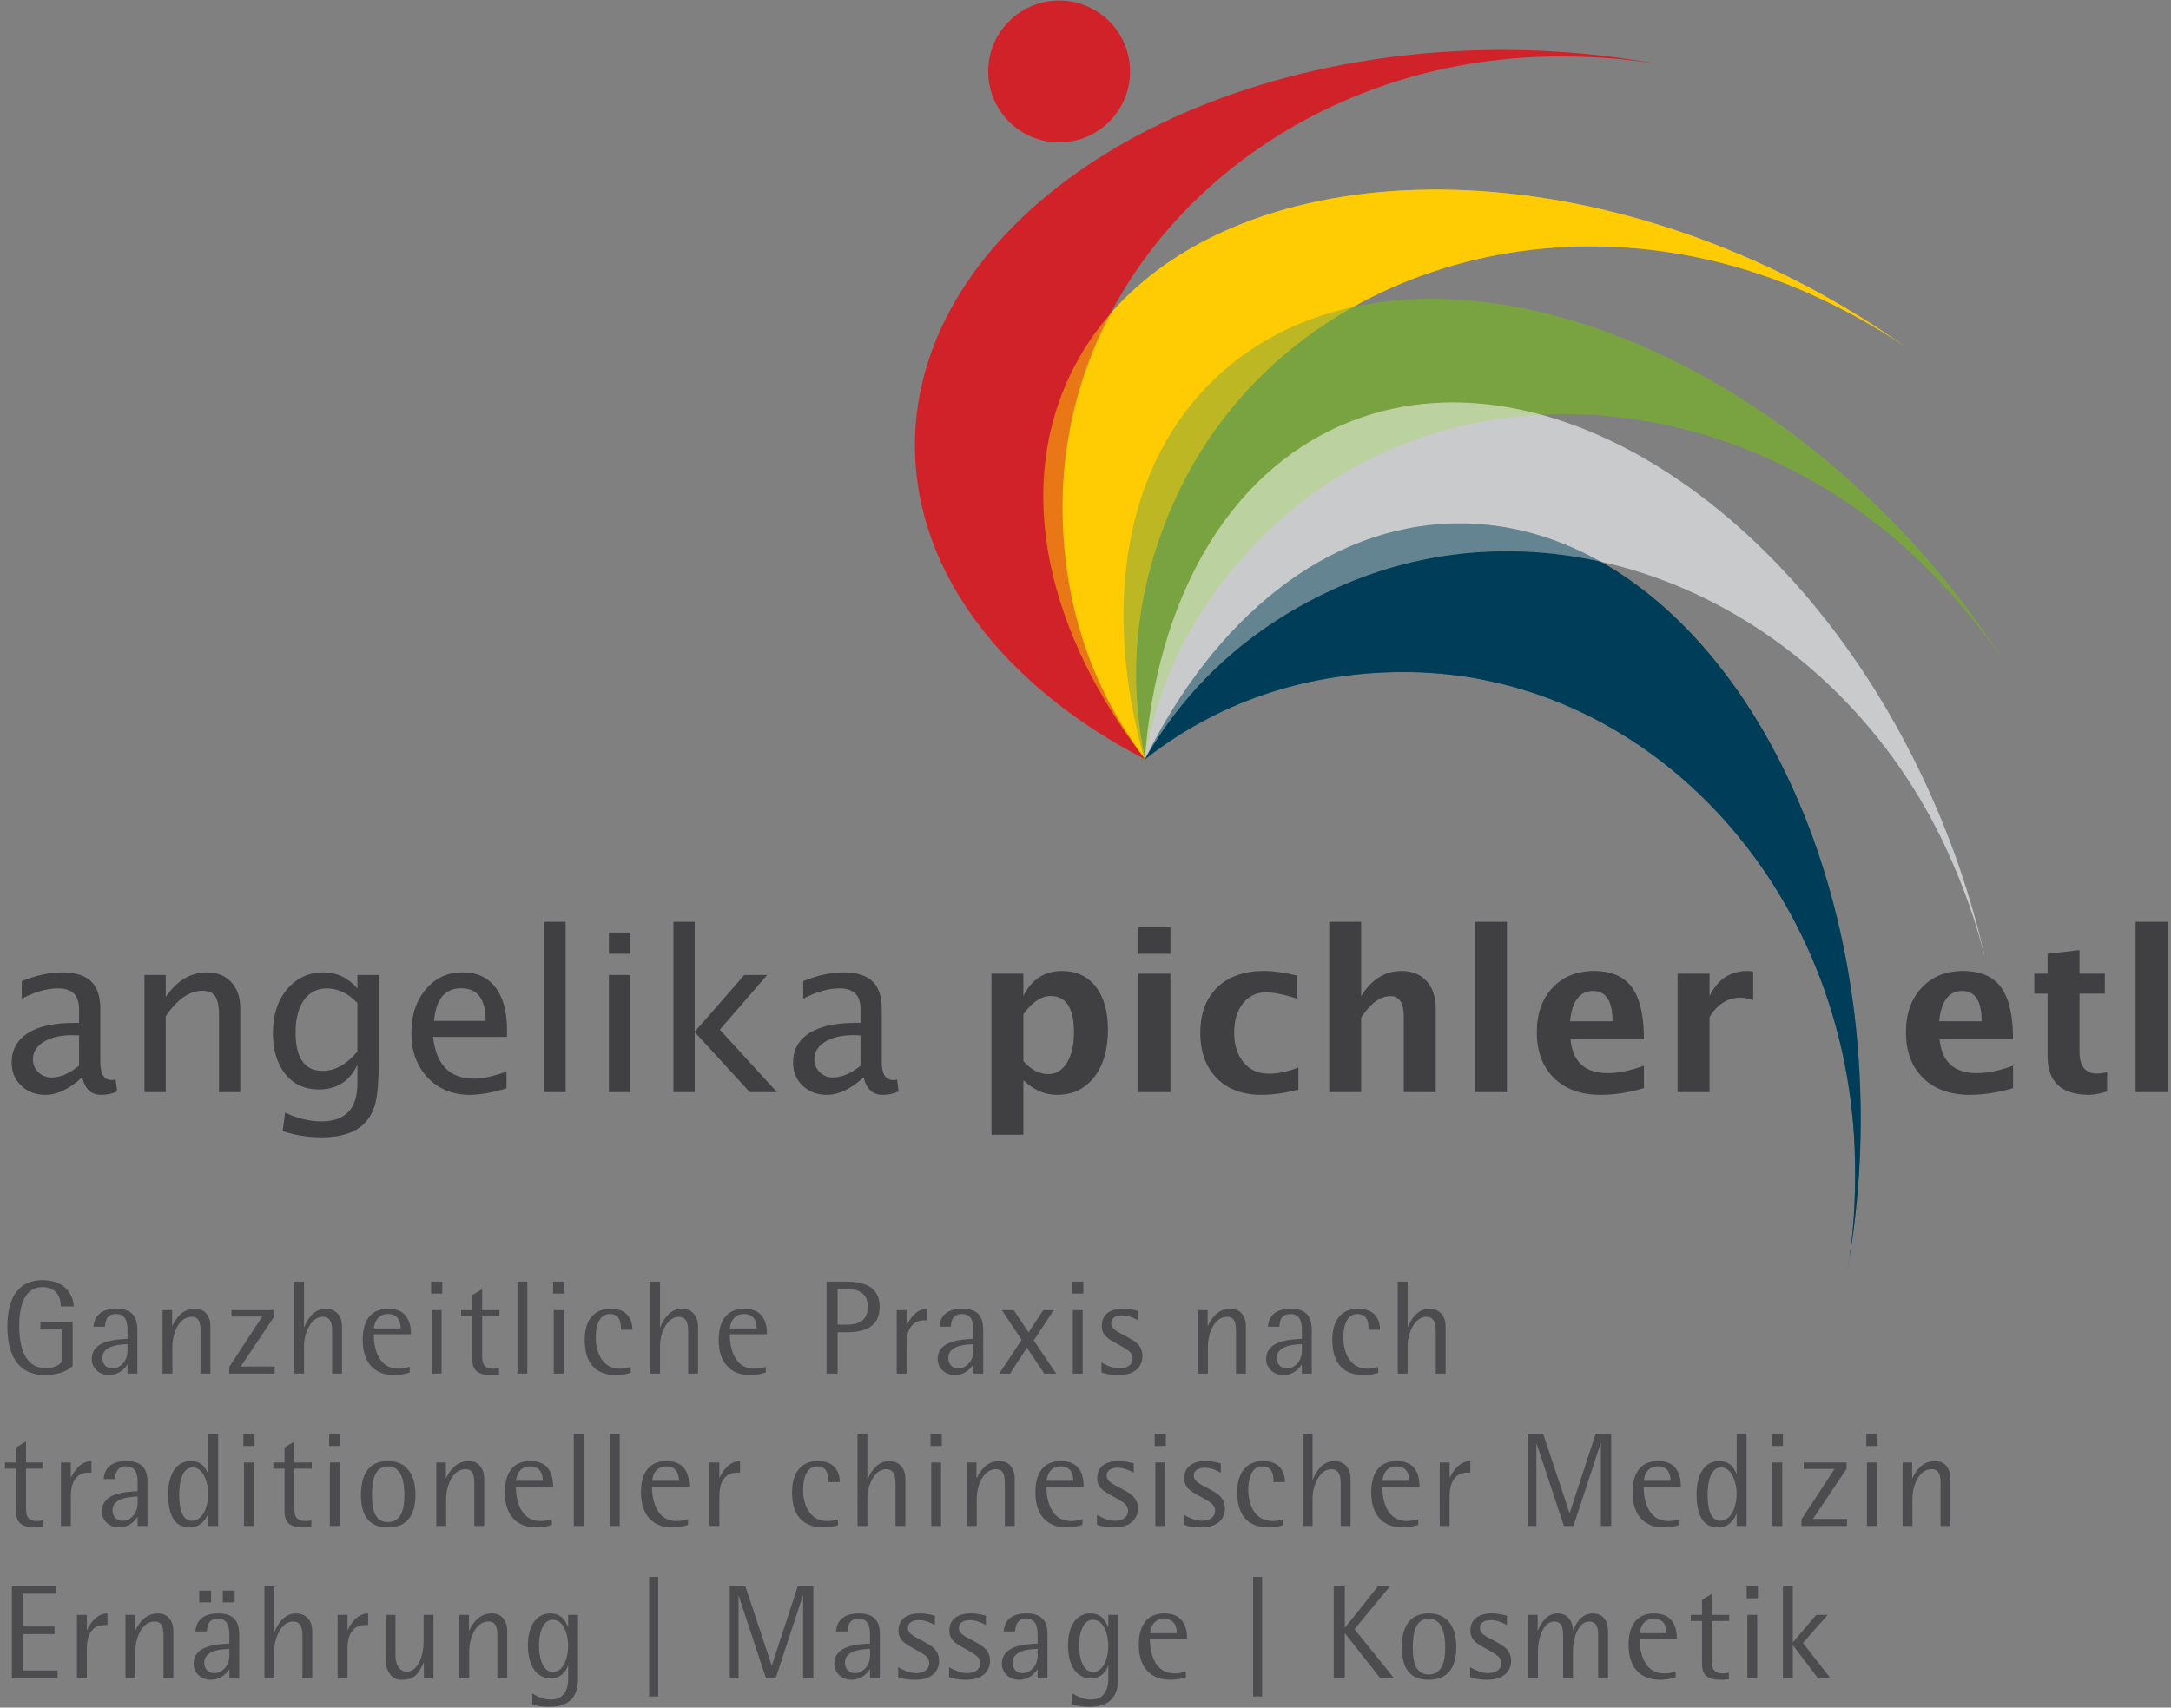 <?xml version="1.0" encoding="UTF-8" standalone="no"?><!DOCTYPE svg PUBLIC "-//W3C//DTD SVG 1.1//EN" "http://www.w3.org/Graphics/SVG/1.1/DTD/svg11.dtd"><svg width="100%" height="100%" viewBox="0 0 403 317" version="1.1" xmlns="http://www.w3.org/2000/svg" xmlns:xlink="http://www.w3.org/1999/xlink" xml:space="preserve" xmlns:serif="http://www.serif.com/" style="fill-rule:evenodd;clip-rule:evenodd;stroke-linejoin:round;stroke-miterlimit:2;"><rect x="0" y="0" width="403" height="317" fill="#808080" stroke="none"/><g><path d="M18.785,203.252c1.083,0 2.07,-0.212 2.962,-0.642l-0.279,-2.183c-0.333,0.054 -0.588,0.083 -0.763,0.083c-1.387,0 -2.079,-1.129 -2.079,-3.387l0,-9.85c0,-2.308 -0.579,-4.013 -1.733,-5.104c-1.154,-1.096 -2.946,-1.646 -5.375,-1.646c-2.325,0 -4.817,0.542 -7.471,1.625l0,3.262c2.417,-1.279 4.667,-1.92 6.75,-1.92c2.588,0 3.883,1.262 3.883,3.783l0,2.625l-0.941,0c-3.725,0 -6.584,0.637 -8.579,1.912c-1.996,1.275 -2.996,3.1 -2.996,5.475c0,1.721 0.596,3.146 1.783,4.275c1.188,1.13 2.683,1.692 4.483,1.692c2.192,0 4.467,-1.087 6.83,-3.262c0.508,2.175 1.683,3.262 3.525,3.262m-9.23,-3.225c-0.962,0 -1.779,-0.325 -2.445,-0.979c-0.667,-0.654 -1,-1.454 -1,-2.404c0,-1.334 0.666,-2.413 2.004,-3.234c1.333,-0.82 3.083,-1.233 5.246,-1.233l1.32,0.042l0,5.625c-1.775,1.458 -3.483,2.183 -5.125,2.183m21.209,2.725l0,-14.079c2.133,-3.163 4.408,-4.746 6.825,-4.746c1.096,0 1.879,0.346 2.354,1.033c0.475,0.688 0.712,1.838 0.712,3.455l0,14.337l3.942,0l0,-15.621c0,-2.012 -0.558,-3.621 -1.679,-4.812c-1.125,-1.196 -2.625,-1.796 -4.508,-1.796c-3.017,0 -5.567,1.525 -7.646,4.567l0,-4.084l-3.946,0l0,21.746l3.946,0Zm28.996,8.388c3.629,0 6.308,-0.913 8.029,-2.742c0.975,-1.042 1.637,-2.379 1.991,-4.013c0.355,-1.637 0.534,-4.158 0.534,-7.562l0,-15.817l-3.967,0l0,2.484c-1.75,-1.975 -3.837,-2.967 -6.267,-2.967c-2.779,0 -5.041,1.042 -6.787,3.125c-1.75,2.083 -2.625,4.779 -2.625,8.092c0,3.216 0.767,5.77 2.304,7.666c1.533,1.896 3.604,2.846 6.208,2.846c3.321,0 5.713,-1.525 7.167,-4.567l0,3.425c0,4.713 -2.221,7.067 -6.667,7.067c-2.216,0 -4.466,-0.542 -6.75,-1.621l-0.458,3.425c2.321,0.775 4.75,1.159 7.288,1.159m0.141,-12.334c-3.354,0 -5.029,-2.383 -5.029,-7.15c0,-2.533 0.517,-4.529 1.542,-5.983c1.029,-1.458 2.45,-2.183 4.266,-2.183c2.042,0 3.93,0.9 5.667,2.704l0,9.029c-2.017,2.387 -4.167,3.583 -6.446,3.583m34.121,0.121c-2.387,0.879 -4.404,1.321 -6.046,1.321c-4.487,0 -7.016,-2.583 -7.587,-7.75l13.712,0l0.021,-1.221c0,-3.442 -0.717,-6.1 -2.15,-7.971c-1.437,-1.866 -3.471,-2.8 -6.1,-2.8c-2.775,0 -5.054,1.054 -6.837,3.163c-1.784,2.108 -2.671,4.812 -2.671,8.108c0,3.392 1.008,6.154 3.033,8.279c2.021,2.134 4.633,3.196 7.838,3.196c1.883,0 4.145,-0.4 6.787,-1.2l0,-3.125Zm-8.387,-15.458c3.016,0 4.525,2.021 4.525,6.066l-9.592,0c0.346,-4.045 2.033,-6.066 5.067,-6.066m19.362,-12.334l-3.946,0l0,31.617l3.946,0l0,-31.617Zm11.979,9.871l-3.946,0l0,21.746l3.946,0l0,-21.746Zm0,-7.891l-3.946,0l0,3.945l3.946,0l0,-3.945Zm11.979,29.637l0,-11.154l10.23,11.154l5.045,0l-10.612,-11.596l8.792,-10.15l-4.246,0l-9.209,10.55l0,-20.421l-3.945,0l0,31.617l3.945,0Zm34.884,0.5c1.079,0 2.066,-0.212 2.962,-0.642l-0.279,-2.183c-0.333,0.054 -0.587,0.083 -0.762,0.083c-1.388,0 -2.084,-1.129 -2.084,-3.387l0,-9.85c0,-2.308 -0.575,-4.013 -1.729,-5.104c-1.154,-1.096 -2.95,-1.646 -5.379,-1.646c-2.321,0 -4.813,0.542 -7.467,1.625l0,3.262c2.417,-1.279 4.667,-1.92 6.746,-1.92c2.592,0 3.888,1.262 3.888,3.783l0,2.625l-0.942,0c-3.725,0 -6.588,0.637 -8.583,1.912c-1.996,1.275 -2.992,3.1 -2.992,5.475c0,1.721 0.596,3.146 1.783,4.275c1.188,1.13 2.684,1.692 4.484,1.692c2.191,0 4.466,-1.087 6.829,-3.262c0.508,2.175 1.683,3.262 3.525,3.262m-9.234,-3.225c-0.958,0 -1.775,-0.325 -2.441,-0.979c-0.667,-0.654 -1,-1.454 -1,-2.404c0,-1.334 0.666,-2.413 2,-3.234c1.337,-0.82 3.083,-1.233 5.246,-1.233l1.325,0.042l0,5.625c-1.78,1.458 -3.488,2.183 -5.13,2.183m35.363,10.633l0,-10.133c1.871,1.817 3.958,2.725 6.271,2.725c2.866,0 5.158,-1.096 6.866,-3.283c1.709,-2.192 2.563,-5.125 2.563,-8.813c0,-3.387 -0.758,-6.054 -2.271,-7.987c-1.517,-1.938 -3.596,-2.904 -6.237,-2.904c-3.271,0 -5.667,1.55 -7.192,4.645l0,-4.145l-5.925,0l0,29.895l5.925,0Zm0,-22.366c1.617,-2.254 3.3,-3.384 5.046,-3.384c2.9,0 4.346,2.25 4.346,6.746c0,2.35 -0.434,4.229 -1.3,5.638c-0.867,1.408 -2.03,2.112 -3.484,2.112c-1.629,0 -3.166,-0.8 -4.608,-2.4l0,-8.712Zm27.296,-7.529l-5.929,0l0,21.987l5.929,0l0,-21.987Zm0,-8.65l-5.929,0l0,4.945l5.929,0l0,-4.945Zm23.754,26.05c-1.883,0.775 -3.713,1.162 -5.488,1.162c-1.95,0 -3.508,-0.692 -4.675,-2.083c-1.17,-1.388 -1.754,-3.238 -1.754,-5.546c0,-2.254 0.542,-4.063 1.621,-5.425c1.083,-1.363 2.513,-2.042 4.288,-2.042c1.454,0 3.395,0.392 5.825,1.179l0,-4.283c-2.334,-0.575 -4.396,-0.862 -6.188,-0.862c-3.696,0 -6.592,1.016 -8.687,3.041c-2.096,2.034 -3.146,4.842 -3.146,8.434c0,3.55 1.016,6.358 3.054,8.42c2.037,2.063 4.808,3.092 8.321,3.092c2.096,0 4.371,-0.329 6.829,-0.979l0,-4.108Zm11.654,4.587l0,-13.837c1.738,-2.655 3.546,-3.984 5.429,-3.984c1.654,0 2.479,1.246 2.479,3.742l0,14.079l5.93,0l0,-15.537c0,-2.15 -0.567,-3.846 -1.705,-5.088c-1.133,-1.242 -2.679,-1.862 -4.641,-1.862c-3.059,0 -5.554,1.55 -7.492,4.645l0,-13.775l-5.925,0l0,31.617l5.925,0Zm27.054,-31.617l-5.925,0l0,31.617l5.925,0l0,-31.617Zm25.434,26.709c-2.496,0.925 -4.738,1.383 -6.725,1.383c-4.209,0 -6.509,-2.096 -6.909,-6.287l13.634,0c0,-4.392 -0.738,-7.6 -2.221,-9.634c-1.484,-2.025 -3.834,-3.041 -7.05,-3.041c-3.188,0 -5.754,1.037 -7.696,3.112c-1.946,2.079 -2.917,4.817 -2.917,8.221c0,3.604 1.063,6.45 3.184,8.529c2.125,2.083 5.02,3.125 8.691,3.125c2.525,0 5.192,-0.412 8.009,-1.242l0,-4.166Zm-9.45,-13.875c2.416,0 3.625,1.875 3.625,5.629l-7.892,0c0.387,-3.754 1.812,-5.629 4.267,-5.629m21.629,18.783l0,-13.958c1.483,-2.388 3.404,-3.584 5.766,-3.584c0.721,0 1.5,0.155 2.342,0.463l0,-5.288c-0.358,-0.079 -0.725,-0.12 -1.1,-0.12c-3.137,0 -5.475,1.55 -7.008,4.645l0,-4.145l-5.929,0l0,21.987l5.929,0Zm56.341,-4.908c-2.495,0.925 -4.737,1.383 -6.729,1.383c-4.204,0 -6.508,-2.096 -6.908,-6.287l13.637,0c0,-4.392 -0.741,-7.6 -2.22,-9.634c-1.484,-2.025 -3.834,-3.041 -7.05,-3.041c-3.192,0 -5.759,1.037 -7.7,3.112c-1.942,2.079 -2.913,4.817 -2.913,8.221c0,3.604 1.063,6.45 3.183,8.529c2.121,2.083 5.021,3.125 8.692,3.125c2.521,0 5.192,-0.412 8.008,-1.242l0,-4.166Zm-9.45,-13.875c2.417,0 3.625,1.875 3.625,5.629l-7.891,0c0.387,-3.754 1.808,-5.629 4.266,-5.629m26.913,15.058c-0.708,0.188 -1.317,0.279 -1.825,0.279c-2.2,0 -3.304,-1.346 -3.304,-4.041l0,-10.796l4.708,0l0,-3.704l-4.708,0l0,-4.384l-5.925,0.679l0,3.705l-2.463,0l0,3.704l2.463,0l0,11.575c0,4.804 2.571,7.208 7.708,7.208c0.813,0 1.929,-0.208 3.346,-0.621l0,-3.604Zm11.212,-27.892l-5.929,0l0,31.617l5.929,0l0,-31.617Z" style="fill:#403f41;fill-rule:nonzero;"/><path d="M212.513,140.982c12.958,-26.242 33.792,-43.4 57.558,-43.813c40.538,-0.708 74.246,47.513 75.3,107.704c0.188,10.83 -0.696,21.309 -2.504,31.221c1.221,-6.566 1.6,-13.541 1.479,-20.525c-0.891,-50.954 -39.008,-91.604 -85.137,-90.8c-17.55,0.309 -33.429,5.767 -46.696,16.213" style="fill:#003d58;fill-rule:nonzero;"/><path d="M212.513,140.934c2.183,-29.188 15.075,-52.896 36.954,-62.184c37.321,-15.841 86.642,16.238 110.163,71.655c4.233,9.97 7.341,20.016 9.375,29.883c-1.33,-6.542 -3.588,-13.154 -6.321,-19.583c-19.909,-46.909 -70.479,-70.321 -112.95,-52.292c-16.159,6.858 -28.838,17.867 -37.221,32.521" style="fill:#939598;fill-rule:nonzero;"/><path d="M212.452,140.997c-7.929,-28.175 -3.925,-54.862 13.458,-71.075c29.65,-27.65 86.967,-14.371 128.025,29.658c7.388,7.921 13.746,16.3 19.034,24.875c-3.488,-5.695 -7.875,-11.133 -12.638,-16.241c-34.754,-37.271 -90.283,-41.975 -124.025,-10.509c-12.837,11.971 -20.987,26.65 -23.854,43.292" style="fill:#79a341;fill-rule:nonzero;"/><path d="M212.587,140.997c-17.908,-23.15 -24.191,-49.4 -14.145,-70.942c17.133,-36.741 75.25,-45.904 129.812,-20.462c9.817,4.579 18.85,9.967 26.963,15.933c-5.367,-3.971 -11.467,-7.371 -17.8,-10.321c-46.184,-21.537 -99.43,-5.1 -118.93,36.717c-7.42,15.908 -9.475,32.571 -5.9,49.075" style="fill:#ffcb03;fill-rule:nonzero;"/><path d="M212.635,140.997c-26.013,-13.417 -42.8,-34.546 -42.8,-58.317c0,-40.541 48.8,-73.404 109,-73.404c10.833,0 21.295,1.063 31.17,3.046c-6.541,-1.333 -13.508,-1.833 -20.495,-1.833c-50.959,0 -92.267,37.4 -92.267,83.537c0,17.554 5.179,33.525 15.392,46.971" style="fill:#d22229;fill-rule:nonzero;"/><path d="M196.604,26.431c7.271,0 13.167,-5.896 13.167,-13.166c0,-7.271 -5.896,-13.167 -13.167,-13.167c-7.271,0 -13.167,5.896 -13.167,13.167c0,7.27 5.896,13.166 13.167,13.166" style="fill:#d22229;fill-rule:nonzero;"/><g opacity="0.5"><path d="M212.587,140.997c-17.908,-23.15 -24.191,-49.4 -14.145,-70.942c17.133,-36.741 75.25,-45.904 129.812,-20.462c9.817,4.579 18.85,9.967 26.963,15.933c-5.367,-3.971 -11.467,-7.371 -17.8,-10.321c-46.184,-21.537 -99.43,-5.1 -118.93,36.717c-7.42,15.908 -9.475,32.571 -5.9,49.075" style="fill:#ffcb03;fill-rule:nonzero;"/></g><g opacity="0.5"><path d="M212.452,140.997c-7.929,-28.175 -3.925,-54.862 13.458,-71.075c29.65,-27.65 86.967,-14.371 128.025,29.658c7.388,7.921 13.746,16.3 19.034,24.875c-3.488,-5.695 -7.875,-11.133 -12.638,-16.241c-34.754,-37.271 -90.283,-41.975 -124.025,-10.509c-12.837,11.971 -20.987,26.65 -23.854,43.292" style="fill:#79a341;fill-rule:nonzero;"/></g><g opacity="0.5"><path d="M212.513,140.934c2.183,-29.188 15.075,-52.896 36.954,-62.184c37.321,-15.841 86.642,16.238 110.163,71.655c4.233,9.97 7.341,20.016 9.375,29.883c-1.33,-6.542 -3.588,-13.154 -6.321,-19.583c-19.909,-46.909 -70.479,-70.321 -112.95,-52.292c-16.159,6.858 -28.838,17.867 -37.221,32.521" style="fill:#fff;fill-rule:nonzero;"/></g><g opacity="0.5"><path d="M212.513,140.982c12.958,-26.242 33.792,-43.4 57.558,-43.813c40.538,-0.708 74.246,47.513 75.3,107.704c0.188,10.83 -0.696,21.309 -2.504,31.221c1.221,-6.566 1.6,-13.541 1.479,-20.525c-0.891,-50.954 -39.008,-91.604 -85.137,-90.8c-17.55,0.309 -33.429,5.767 -46.696,16.213" style="fill:#003d58;fill-rule:nonzero;"/></g><path d="M2.206,311.573l8.487,0l0,-1.458l-6.433,0l0,-6.762l5.867,0l0,-1.409l-5.867,0l0,-6.087l6.188,0l0,-1.363l-8.242,0l0,17.079Zm12.079,0l1.833,0l0,-5.566c0,-2.154 0.742,-4.334 3.317,-4.334l0.517,0l0,-2.154c-1.904,0 -3.217,1.784 -3.784,3.071l-0.05,0l0,-2.8l-1.833,0l0,11.783Zm9.008,0l1.834,0l0,-5.05c0,-2.275 1.112,-5.495 3.587,-5.495c1.634,0 1.634,1.658 1.634,2.92l0,7.625l1.833,0l0,-8.958c0,-1.312 -0.767,-3.096 -2.821,-3.096c-2.329,0 -3.517,1.684 -4.233,3.167l-0.05,0l0,-2.892l-1.784,0l0,11.779Zm19.28,0l1.833,0l0,-8.116c0,-1.684 -0.396,-3.938 -3.863,-3.938c-3.437,0 -4.154,1.909 -4.279,3.342l2.129,0c0.075,-0.892 0.196,-2.35 2.08,-2.35c1.954,0 2.1,1.783 2.1,3.046l0,1.558c-2.2,0.125 -6.634,0.296 -6.634,3.763c0,1.583 1.288,2.966 3.196,2.966c1.954,0 3.042,-1.358 3.392,-1.929l0.046,0l0,1.658Zm0,-4.183c0,1.833 -1.309,3.217 -2.796,3.217c-1.063,0 -1.859,-0.717 -1.859,-1.979c0,-2.525 4.013,-2.475 4.655,-2.525l0,1.287Zm-5.592,-9.925l2.204,0l0,-2.179l-2.204,0l0,2.179Zm4.379,0l2.204,0l0,-2.179l-2.204,0l0,2.179Zm7.725,14.108l1.833,0l0,-5.22c0,-2.155 1.259,-5.325 3.463,-5.325c1.512,0 1.758,1.287 1.758,2.65l0,7.895l1.829,0l0,-8.712c0,-2.375 -1.483,-3.342 -3.016,-3.342c-2.45,0 -3.638,2.5 -3.988,3.442l-0.046,0l0,-8.467l-1.833,0l0,17.079Zm13.588,0l1.833,0l0,-5.566c0,-2.154 0.742,-4.334 3.317,-4.334l0.516,0l0,-2.154c-1.904,0 -3.216,1.784 -3.783,3.071l-0.05,0l0,-2.8l-1.833,0l0,11.783Zm16.012,0l1.783,0l0,-11.779l-1.833,0l0,5.046c0,2.279 -0.962,5.496 -3.117,5.496c-1.583,0 -2.104,-1.658 -2.104,-2.921l0,-7.621l-1.833,0l0,8.413c0,1.537 0.867,3.637 2.825,3.637c2.35,0 3.092,-0.716 4.229,-3.141l0.05,0l0,2.87Zm6.588,0l1.829,0l0,-5.05c0,-2.275 1.112,-5.495 3.587,-5.495c1.638,0 1.638,1.658 1.638,2.92l0,7.625l1.829,0l0,-8.958c0,-1.312 -0.767,-3.096 -2.821,-3.096c-2.329,0 -3.517,1.684 -4.233,3.167l-0.05,0l0,-2.892l-1.779,0l0,11.779Zm22.025,-11.779l-1.834,0l0,2.225l-0.046,0c-0.325,-0.766 -0.991,-2.5 -3.245,-2.5c-2.842,0 -4.18,2.625 -4.18,5.917c0,3.292 1.263,6.137 4.255,6.137c2.079,0 2.995,-1.608 3.17,-2.375l0.046,0l0,2.325c0,0.867 0,3.988 -3.216,3.988c-1.384,0 -2.425,-0.546 -3.438,-1.117l0,2.034c0.767,0.245 1.804,0.445 3.067,0.445c3.587,0 5.421,-1.637 5.421,-5.225l0,-11.854Zm-7.25,5.742c0,-2.054 0.591,-4.829 2.545,-4.829c2.08,0 2.871,2.725 2.871,4.829c0,2.2 -0.841,4.85 -2.846,4.85c-1.954,0 -2.57,-2.821 -2.57,-4.85m20.441,9.404l1.684,0l0,-22.2l-1.684,0l0,22.2Zm14.975,-3.367l1.634,0l0,-15.245l0.05,0l5.045,15.245l1.784,0l5.05,-15.345l0.05,0l0,15.345l1.904,0l0,-17.079l-2.896,0l-4.8,14.654l-0.05,0l-4.875,-14.654l-2.896,0l0,17.079Zm26.038,0l1.829,0l0,-8.116c0,-1.684 -0.396,-3.938 -3.858,-3.938c-3.442,0 -4.159,1.909 -4.284,3.342l2.129,0c0.075,-0.892 0.2,-2.35 2.08,-2.35c1.954,0 2.104,1.783 2.104,3.046l0,1.558c-2.204,0.125 -6.634,0.296 -6.634,3.763c0,1.583 1.284,2.966 3.192,2.966c1.954,0 3.046,-1.358 3.392,-1.929l0.05,0l0,1.658Zm0,-4.183c0,1.833 -1.313,3.217 -2.8,3.217c-1.063,0 -1.855,-0.717 -1.855,-1.979c0,-2.525 4.009,-2.475 4.655,-2.525l0,1.287Zm12.054,-7.45c-0.471,-0.1 -1.513,-0.421 -2.75,-0.421c-2.671,0 -4.033,1.188 -4.033,3.217c0,2.008 1.708,2.625 3.191,3.492c1.388,0.816 2.525,1.287 2.525,2.475c0,1.337 -1.112,1.904 -2.475,1.904c-1.533,0 -3.042,-0.963 -3.287,-1.113l0,1.859c0.566,0.22 1.579,0.491 3.187,0.491c3.096,0 4.408,-1.658 4.408,-3.487c0,-1.659 -0.891,-2.475 -2.029,-3.146c-2.054,-1.238 -3.762,-1.633 -3.762,-3.042c0,-0.966 0.966,-1.412 2.029,-1.412c1.388,0 2.6,0.716 2.996,0.941l0,-1.758Zm9.454,0c-0.471,-0.1 -1.513,-0.421 -2.75,-0.421c-2.671,0 -4.033,1.188 -4.033,3.217c0,2.008 1.708,2.625 3.191,3.492c1.388,0.816 2.525,1.287 2.525,2.475c0,1.337 -1.112,1.904 -2.475,1.904c-1.533,0 -3.041,-0.963 -3.287,-1.113l0,1.859c0.566,0.22 1.579,0.491 3.191,0.491c3.092,0 4.405,-1.658 4.405,-3.487c0,-1.659 -0.892,-2.475 -2.03,-3.146c-2.054,-1.238 -3.762,-1.633 -3.762,-3.042c0,-0.966 0.967,-1.412 2.029,-1.412c1.388,0 2.6,0.716 2.996,0.941l0,-1.758Zm9.6,11.633l1.833,0l0,-8.116c0,-1.684 -0.396,-3.938 -3.862,-3.938c-3.438,0 -4.154,1.909 -4.279,3.342l2.129,0c0.075,-0.892 0.196,-2.35 2.079,-2.35c1.954,0 2.1,1.783 2.1,3.046l0,1.558c-2.2,0.125 -6.633,0.296 -6.633,3.763c0,1.583 1.287,2.966 3.195,2.966c1.955,0 3.042,-1.358 3.392,-1.929l0.046,0l0,1.658Zm0,-4.183c0,1.833 -1.308,3.217 -2.796,3.217c-1.062,0 -1.858,-0.717 -1.858,-1.979c0,-2.525 4.012,-2.475 4.654,-2.525l0,1.287Zm14.95,-7.596l-1.829,0l0,2.225l-0.05,0c-0.321,-0.766 -0.992,-2.5 -3.242,-2.5c-2.846,0 -4.183,2.625 -4.183,5.917c0,3.292 1.262,6.137 4.258,6.137c2.075,0 2.992,-1.608 3.167,-2.375l0.05,0l0,2.325c0,0.867 0,3.988 -3.217,3.988c-1.387,0 -2.425,-0.546 -3.442,-1.117l0,2.034c0.767,0.245 1.809,0.445 3.071,0.445c3.588,0 5.417,-1.637 5.417,-5.225l0,-11.854Zm-7.25,5.742c0,-2.054 0.596,-4.829 2.55,-4.829c2.079,0 2.871,2.725 2.871,4.829c0,2.2 -0.842,4.85 -2.846,4.85c-1.958,0 -2.575,-2.821 -2.575,-4.85m19.825,4.775c-0.696,0.175 -1.092,0.346 -2.154,0.346c-3.638,0 -4.529,-3.788 -4.529,-6.388l6.904,0c0,-0.962 0,-4.75 -4.184,-4.75c-3.437,0 -4.775,2.45 -4.775,5.817c0,4.333 2.305,6.508 5.817,6.508c1.333,0 1.954,-0.196 2.921,-0.466l0,-1.067Zm-6.633,-7.129c0,-0.642 0.445,-2.671 2.55,-2.671c2.1,0 2.4,1.658 2.4,2.671l-4.95,0Zm19.104,11.758l1.683,0l0,-22.2l-1.683,0l0,22.2Zm14.975,-3.367l2.054,0l0,-8.341l0.05,0l6.558,8.341l2.55,0l-7.35,-9.133l6.584,-7.946l-2.23,0l-6.112,7.65l-0.05,0l0,-7.65l-2.054,0l0,17.079Zm17.621,0.271c3.516,0 5.125,-2.225 5.125,-6.037c0,-3.763 -1.609,-6.288 -5.125,-6.288c-3.513,0 -4.996,2.525 -4.996,6.288c0,3.812 1.483,6.037 4.996,6.037m-2.946,-5.962c0,-2.575 0.421,-5.371 2.946,-5.371c2.55,0 3.07,2.796 3.07,5.371c0,2.425 -0.52,4.975 -3.07,4.975c-2.525,0 -2.946,-2.55 -2.946,-4.975m17.475,-5.942c-0.467,-0.1 -1.508,-0.421 -2.746,-0.421c-2.671,0 -4.033,1.188 -4.033,3.217c0,2.008 1.708,2.625 3.191,3.492c1.388,0.816 2.525,1.287 2.525,2.475c0,1.337 -1.112,1.904 -2.475,1.904c-1.533,0 -3.041,-0.963 -3.291,-1.113l0,1.859c0.571,0.22 1.583,0.491 3.191,0.491c3.096,0 4.409,-1.658 4.409,-3.487c0,-1.659 -0.892,-2.475 -2.029,-3.146c-2.055,-1.238 -3.763,-1.633 -3.763,-3.042c0,-0.966 0.962,-1.412 2.029,-1.412c1.384,0 2.596,0.716 2.992,0.941l0,-1.758Zm3.912,11.633l1.834,0l0,-5.05c0,-2.275 0.941,-5.495 3.046,-5.495c1.633,0 1.633,1.658 1.633,2.92l0,7.625l1.829,0l0,-5.295c0,-1.93 0.917,-5.25 3.021,-5.25c1.658,0 1.658,1.708 1.658,2.625l0,7.92l1.834,0l0,-8.737c0,-1.929 -0.942,-3.317 -2.846,-3.317c-2.255,0 -3.321,2.279 -3.617,3.096l-0.05,0c0,-1.312 -0.767,-3.096 -2.821,-3.096c-2.054,0 -3.071,1.684 -3.687,3.167l-0.05,0l0,-2.892l-1.784,0l0,11.779Zm27.396,-1.262c-0.691,0.175 -1.087,0.346 -2.15,0.346c-3.637,0 -4.529,-3.788 -4.529,-6.388l6.904,0c0,-0.962 0,-4.75 -4.183,-4.75c-3.438,0 -4.775,2.45 -4.775,5.817c0,4.333 2.3,6.508 5.817,6.508c1.333,0 1.954,-0.196 2.916,-0.466l0,-1.067Zm-6.629,-7.129c0,-0.642 0.446,-2.671 2.55,-2.671c2.1,0 2.396,1.658 2.396,2.671l-4.946,0Zm16.508,7.329c-0.22,0.075 -0.495,0.146 -1.112,0.146c-2.029,0 -2.054,-1.359 -2.029,-2.746l0,-6.979l3.216,0l0,-1.138l-3.216,0l0,-3.912l-1.834,1.121l0,2.791l-2.079,0l0,1.138l2.079,0l0,7.946c-0.025,2.125 1.088,2.966 3.517,2.966c0.492,0 0.863,0 1.458,-0.096l0,-1.237Zm3.438,1.062l1.829,0l0,-11.783l-1.829,0l0,11.783Zm-0.121,-14.85l2.079,0l0,-2.229l-2.079,0l0,2.229Zm6.733,14.85l1.83,0l0,-6.112l0.05,0l4.629,6.112l2.325,0l-5.121,-6.558l4.579,-5.221l-2.129,0l-4.333,5.121l0,-10.421l-1.83,0l0,17.079Z" style="fill:#4c4c4e;fill-rule:nonzero;"/><path d="M7.974,282.223c-0.221,0.075 -0.496,0.15 -1.113,0.15c-2.029,0 -2.054,-1.363 -2.029,-2.75l0,-6.979l3.217,0l0,-1.138l-3.217,0l0,-3.912l-1.833,1.121l0,2.791l-2.079,0l0,1.138l2.079,0l0,7.946c-0.025,2.129 1.087,2.97 3.516,2.97c0.492,0 0.863,0 1.459,-0.1l0,-1.237Zm3.341,1.062l1.83,0l0,-5.566c0,-2.154 0.745,-4.334 3.316,-4.334l0.521,0l0,-2.15c-1.904,0 -3.217,1.78 -3.787,3.067l-0.05,0l0,-2.796l-1.83,0l0,11.779Zm14.23,0l1.833,0l0,-8.116c0,-1.684 -0.396,-3.938 -3.863,-3.938c-3.437,0 -4.154,1.909 -4.279,3.342l2.129,0c0.071,-0.888 0.196,-2.35 2.075,-2.35c1.959,0 2.105,1.783 2.105,3.046l0,1.558c-2.205,0.125 -6.634,0.296 -6.634,3.763c0,1.583 1.288,2.97 3.192,2.97c1.958,0 3.046,-1.362 3.392,-1.933l0.05,0l0,1.658Zm0,-4.179c0,1.829 -1.313,3.217 -2.796,3.217c-1.067,0 -1.859,-0.721 -1.859,-1.979c0,-2.525 4.013,-2.475 4.655,-2.525l0,1.287Zm13.116,4.179l1.834,0l0,-17.079l-1.834,0l0,7.404l-0.046,0c-0.275,-0.72 -0.966,-2.375 -3.17,-2.375c-2.971,0 -4.234,2.821 -4.234,6.188c0,3.142 0.817,6.137 3.988,6.137c2.175,0 3.166,-1.758 3.416,-2.55l0.046,0l0,2.275Zm-5.396,-5.741c0,-2.475 0.571,-5.125 2.5,-5.125c2.205,0 2.896,3.366 2.896,4.754c0,2.946 -1.212,5.15 -3.041,5.15c-1.884,0 -2.355,-2.475 -2.355,-4.779m12.03,5.741l1.829,0l0,-11.783l-1.829,0l0,11.783Zm-0.121,-14.85l2.079,0l0,-2.229l-2.079,0l0,2.229Zm12.621,13.788c-0.221,0.075 -0.492,0.15 -1.113,0.15c-2.029,0 -2.054,-1.363 -2.029,-2.75l0,-6.979l3.217,0l0,-1.138l-3.217,0l0,-3.912l-1.829,1.121l0,2.791l-2.079,0l0,1.138l2.079,0l0,7.946c-0.025,2.129 1.087,2.97 3.512,2.97c0.496,0 0.867,0 1.459,-0.1l0,-1.237Zm3.441,1.062l1.829,0l0,-11.783l-1.829,0l0,11.783Zm-0.125,-14.85l2.079,0l0,-2.229l-2.079,0l0,2.229Zm10.888,15.125c3.516,0 5.125,-2.229 5.125,-6.041c0,-3.763 -1.609,-6.288 -5.125,-6.288c-3.513,0 -4.996,2.525 -4.996,6.288c0,3.812 1.483,6.041 4.996,6.041m-2.946,-5.966c0,-2.575 0.421,-5.371 2.946,-5.371c2.554,0 3.071,2.796 3.071,5.371c0,2.425 -0.517,4.975 -3.071,4.975c-2.525,0 -2.946,-2.55 -2.946,-4.975m11.933,5.691l1.834,0l0,-5.045c0,-2.28 1.112,-5.496 3.587,-5.496c1.633,0 1.633,1.658 1.633,2.921l0,7.62l1.834,0l0,-8.958c0,-1.312 -0.767,-3.092 -2.821,-3.092c-2.329,0 -3.517,1.68 -4.233,3.167l-0.05,0l0,-2.896l-1.784,0l0,11.779Zm21.459,-1.262c-0.692,0.175 -1.092,0.35 -2.155,0.35c-3.637,0 -4.529,-3.792 -4.529,-6.388l6.904,0c0,-0.966 0,-4.754 -4.179,-4.754c-3.441,0 -4.775,2.454 -4.775,5.817c0,4.333 2.3,6.512 5.813,6.512c1.337,0 1.954,-0.2 2.921,-0.47l0,-1.067Zm-6.634,-7.125c0,-0.646 0.446,-2.675 2.55,-2.675c2.104,0 2.4,1.658 2.4,2.675l-4.95,0Zm10.692,8.387l1.829,0l0,-17.079l-1.829,0l0,17.079Zm6.708,0l1.829,0l0,-17.079l-1.829,0l0,17.079Zm14.504,-1.262c-0.695,0.175 -1.091,0.35 -2.154,0.35c-3.637,0 -4.529,-3.792 -4.529,-6.388l6.904,0c0,-0.966 0,-4.754 -4.183,-4.754c-3.438,0 -4.771,2.454 -4.771,5.817c0,4.333 2.3,6.512 5.813,6.512c1.333,0 1.954,-0.2 2.92,-0.47l0,-1.067Zm-6.633,-7.125c0,-0.646 0.446,-2.675 2.55,-2.675c2.1,0 2.4,1.658 2.4,2.675l-4.95,0Zm10.621,8.387l1.829,0l0,-5.566c0,-2.154 0.742,-4.334 3.317,-4.334l0.521,0l0,-2.15c-1.909,0 -3.217,1.78 -3.788,3.067l-0.05,0l0,-2.796l-1.829,0l0,11.779Zm23.858,-1.237c-0.671,0.175 -1.041,0.325 -2.004,0.325c-3.417,0 -4.483,-3.271 -4.483,-5.792c0,-1.958 0.546,-4.358 2.625,-4.358c2.054,0 2.054,1.979 2.054,2.921l2.129,0c0,-2.129 -1.137,-3.913 -4.058,-3.913c-2.896,0 -4.8,1.934 -4.8,5.796c0,3.688 1.483,6.533 5.887,6.533c1.042,0 1.784,-0.15 2.65,-0.42l0,-1.092Zm3.613,1.237l1.833,0l0,-5.22c0,-2.155 1.263,-5.321 3.463,-5.321c1.512,0 1.758,1.287 1.758,2.646l0,7.895l1.829,0l0,-8.712c0,-2.375 -1.483,-3.338 -3.017,-3.338c-2.45,0 -3.637,2.496 -3.983,3.438l-0.05,0l0,-8.467l-1.833,0l0,17.079Zm13.687,0l1.829,0l0,-11.783l-1.829,0l0,11.783Zm-0.125,-14.85l2.079,0l0,-2.229l-2.079,0l0,2.229Zm6.734,14.85l1.833,0l0,-5.045c0,-2.28 1.112,-5.496 3.587,-5.496c1.634,0 1.634,1.658 1.634,2.921l0,7.62l1.829,0l0,-8.958c0,-1.312 -0.767,-3.092 -2.821,-3.092c-2.325,0 -3.512,1.68 -4.229,3.167l-0.05,0l0,-2.896l-1.783,0l0,11.779Zm21.458,-1.262c-0.696,0.175 -1.092,0.35 -2.154,0.35c-3.638,0 -4.529,-3.792 -4.529,-6.388l6.904,0c0,-0.966 0,-4.754 -4.184,-4.754c-3.437,0 -4.77,2.454 -4.77,5.817c0,4.333 2.3,6.512 5.812,6.512c1.333,0 1.954,-0.2 2.921,-0.47l0,-1.067Zm-6.633,-7.125c0,-0.646 0.445,-2.675 2.55,-2.675c2.1,0 2.4,1.658 2.4,2.675l-4.95,0Zm16.162,-3.246c-0.471,-0.096 -1.512,-0.417 -2.75,-0.417c-2.671,0 -4.029,1.188 -4.029,3.217c0,2.004 1.704,2.621 3.187,3.488c1.388,0.816 2.525,1.287 2.525,2.475c0,1.337 -1.112,1.908 -2.475,1.908c-1.533,0 -3.041,-0.967 -3.287,-1.117l0,1.859c0.567,0.22 1.583,0.495 3.192,0.495c3.091,0 4.404,-1.658 4.404,-3.491c0,-1.659 -0.892,-2.475 -2.029,-3.142c-2.055,-1.237 -3.763,-1.633 -3.763,-3.046c0,-0.966 0.967,-1.412 2.029,-1.412c1.388,0 2.6,0.721 2.996,0.941l0,-1.758Zm4.008,11.633l1.83,0l0,-11.783l-1.83,0l0,11.783Zm-0.12,-14.85l2.079,0l0,-2.229l-2.079,0l0,2.229Zm12.275,3.217c-0.471,-0.096 -1.513,-0.417 -2.75,-0.417c-2.671,0 -4.034,1.188 -4.034,3.217c0,2.004 1.709,2.621 3.192,3.488c1.387,0.816 2.525,1.287 2.525,2.475c0,1.337 -1.113,1.908 -2.475,1.908c-1.533,0 -3.042,-0.967 -3.288,-1.117l0,1.859c0.567,0.22 1.58,0.495 3.188,0.495c3.096,0 4.408,-1.658 4.408,-3.491c0,-1.659 -0.891,-2.475 -2.029,-3.142c-2.054,-1.237 -3.762,-1.633 -3.762,-3.046c0,-0.966 0.966,-1.412 2.029,-1.412c1.387,0 2.6,0.721 2.996,0.941l0,-1.758Zm11.583,10.396c-0.671,0.175 -1.042,0.325 -2.004,0.325c-3.417,0 -4.484,-3.271 -4.484,-5.792c0,-1.958 0.546,-4.358 2.625,-4.358c2.055,0 2.055,1.979 2.055,2.921l2.129,0c0,-2.129 -1.138,-3.913 -4.059,-3.913c-2.895,0 -4.8,1.934 -4.8,5.796c0,3.688 1.484,6.533 5.888,6.533c1.042,0 1.783,-0.15 2.65,-0.42l0,-1.092Zm3.612,1.237l1.834,0l0,-5.22c0,-2.155 1.262,-5.321 3.462,-5.321c1.513,0 1.759,1.287 1.759,2.646l0,7.895l1.833,0l0,-8.712c0,-2.375 -1.488,-3.338 -3.021,-3.338c-2.45,0 -3.637,2.496 -3.983,3.438l-0.05,0l0,-8.467l-1.834,0l0,17.079Zm21.459,-1.262c-0.696,0.175 -1.092,0.35 -2.154,0.35c-3.638,0 -4.53,-3.792 -4.53,-6.388l6.905,0c0,-0.966 0,-4.754 -4.184,-4.754c-3.437,0 -4.771,2.454 -4.771,5.817c0,4.333 2.3,6.512 5.813,6.512c1.333,0 1.954,-0.2 2.921,-0.47l0,-1.067Zm-6.634,-7.125c0,-0.646 0.446,-2.675 2.55,-2.675c2.1,0 2.4,1.658 2.4,2.675l-4.95,0Zm10.621,8.387l1.829,0l0,-5.566c0,-2.154 0.742,-4.334 3.317,-4.334l0.521,0l0,-2.15c-1.908,0 -3.217,1.78 -3.788,3.067l-0.05,0l0,-2.796l-1.829,0l0,11.779Zm16.309,0l1.633,0l0,-15.245l0.05,0l5.05,15.245l1.779,0l5.05,-15.345l0.05,0l0,15.345l1.904,0l0,-17.075l-2.896,0l-4.8,14.65l-0.05,0l-4.875,-14.65l-2.895,0l0,17.075Zm28.212,-1.262c-0.692,0.175 -1.087,0.35 -2.15,0.35c-3.637,0 -4.529,-3.792 -4.529,-6.388l6.904,0c0,-0.966 0,-4.754 -4.183,-4.754c-3.438,0 -4.775,2.454 -4.775,5.817c0,4.333 2.3,6.512 5.812,6.512c1.338,0 1.959,-0.2 2.921,-0.47l0,-1.067Zm-6.629,-7.125c0,-0.646 0.446,-2.675 2.546,-2.675c2.104,0 2.4,1.658 2.4,2.675l-4.946,0Zm17.225,8.387l1.829,0l0,-17.079l-1.829,0l0,7.404l-0.05,0c-0.271,-0.72 -0.967,-2.375 -3.171,-2.375c-2.971,0 -4.229,2.821 -4.229,6.188c0,3.142 0.817,6.137 3.983,6.137c2.179,0 3.171,-1.758 3.417,-2.55l0.05,0l0,2.275Zm-5.4,-5.741c0,-2.475 0.571,-5.125 2.504,-5.125c2.2,0 2.896,3.366 2.896,4.754c0,2.946 -1.213,5.15 -3.046,5.15c-1.883,0 -2.354,-2.475 -2.354,-4.779m12.033,5.741l1.829,0l0,-11.783l-1.829,0l0,11.783Zm-0.125,-14.85l2.079,0l0,-2.229l-2.079,0l0,2.229Zm5.521,14.85l8.438,0l0,-1.308l-6.313,0l6.238,-9.283l0,-1.188l-7.942,0l0,1.188l5.717,0l-6.138,9.354l0,1.237Zm12.15,0l1.829,0l0,-11.783l-1.829,0l0,11.783Zm-0.121,-14.85l2.079,0l0,-2.229l-2.079,0l0,2.229Zm6.734,14.85l1.829,0l0,-5.045c0,-2.28 1.112,-5.496 3.591,-5.496c1.634,0 1.634,1.658 1.634,2.921l0,7.62l1.829,0l0,-8.958c0,-1.312 -0.767,-3.092 -2.821,-3.092c-2.325,0 -3.517,1.68 -4.233,3.167l-0.05,0l0,-2.896l-1.779,0l0,11.779Z" style="fill:#4c4c4e;fill-rule:nonzero;"/><path d="M13.49,245.397l-5.987,0l0,1.408l3.933,0l0,6.092c-0.471,0.446 -1.262,1.088 -2.921,1.088c-4.058,0 -4.945,-4.159 -4.945,-7.871c0,-3.117 0.716,-7.179 4.329,-7.179c2.525,0 3.391,1.783 3.391,3.591l2.375,0c0,-1.683 -1.162,-4.875 -5.816,-4.875c-5.025,0 -6.484,4.204 -6.484,8.588c0,5.196 1.905,9.033 6.955,9.033c2.154,0 4.083,-0.642 5.17,-1.658l0,-8.217Zm10.175,9.604l1.83,0l0,-8.116c0,-1.684 -0.396,-3.938 -3.859,-3.938c-3.441,0 -4.158,1.904 -4.279,3.342l2.125,0c0.075,-0.892 0.2,-2.35 2.079,-2.35c1.954,0 2.104,1.779 2.104,3.041l0,1.563c-2.204,0.121 -6.633,0.296 -6.633,3.758c0,1.584 1.288,2.971 3.192,2.971c1.954,0 3.046,-1.362 3.391,-1.929l0.05,0l0,1.658Zm0,-4.183c0,1.833 -1.312,3.217 -2.8,3.217c-1.062,0 -1.854,-0.717 -1.854,-1.98c0,-2.525 4.009,-2.475 4.654,-2.525l0,1.288Zm6.513,4.183l1.829,0l0,-5.05c0,-2.279 1.113,-5.496 3.588,-5.496c1.633,0 1.633,1.659 1.633,2.921l0,7.625l1.833,0l0,-8.962c0,-1.309 -0.766,-3.092 -2.821,-3.092c-2.329,0 -3.516,1.683 -4.233,3.167l-0.05,0l0,-2.896l-1.779,0l0,11.783Zm12.371,0l8.441,0l0,-1.312l-6.312,0l6.237,-9.284l0,-1.187l-7.945,0l0,1.187l5.716,0l-6.137,9.359l0,1.237Zm12.054,0l1.833,0l0,-5.225c0,-2.15 1.263,-5.321 3.463,-5.321c1.512,0 1.758,1.288 1.758,2.65l0,7.896l1.833,0l0,-8.712c0,-2.375 -1.487,-3.342 -3.02,-3.342c-2.45,0 -3.638,2.5 -3.984,3.442l-0.05,0l0,-8.467l-1.833,0l0,17.079Zm21.458,-1.262c-0.691,0.171 -1.091,0.346 -2.154,0.346c-3.637,0 -4.529,-3.788 -4.529,-6.388l6.904,0c0,-0.962 0,-4.75 -4.179,-4.75c-3.442,0 -4.775,2.45 -4.775,5.813c0,4.333 2.3,6.512 5.812,6.512c1.338,0 1.955,-0.196 2.921,-0.471l0,-1.062Zm-6.633,-7.129c0,-0.642 0.446,-2.671 2.55,-2.671c2.104,0 2.4,1.654 2.4,2.671l-4.95,0Zm10.717,8.391l1.829,0l0,-11.783l-1.829,0l0,11.783Zm-0.121,-14.854l2.079,0l0,-2.229l-2.079,0l0,2.229Zm12.621,13.788c-0.221,0.075 -0.496,0.15 -1.113,0.15c-2.029,0 -2.054,-1.363 -2.029,-2.746l0,-6.984l3.217,0l0,-1.137l-3.217,0l0,-3.908l-1.833,1.12l0,2.788l-2.08,0l0,1.137l2.08,0l0,7.946c-0.025,2.129 1.091,2.971 3.516,2.971c0.496,0 0.867,0 1.459,-0.1l0,-1.237Zm3.412,1.066l1.829,0l0,-17.079l-1.829,0l0,17.079Zm6.733,0l1.83,0l0,-11.783l-1.83,0l0,11.783Zm-0.12,-14.854l2.079,0l0,-2.229l-2.079,0l0,2.229Zm14.404,13.617c-0.667,0.171 -1.038,0.321 -2.004,0.321c-3.417,0 -4.48,-3.267 -4.48,-5.792c0,-1.954 0.542,-4.354 2.621,-4.354c2.059,0 2.059,1.979 2.059,2.916l2.125,0c0,-2.125 -1.138,-3.908 -4.059,-3.908c-2.896,0 -4.8,1.929 -4.8,5.792c0,3.687 1.484,6.533 5.892,6.533c1.037,0 1.779,-0.15 2.646,-0.421l0,-1.087Zm3.612,1.237l1.834,0l0,-5.225c0,-2.15 1.262,-5.321 3.466,-5.321c1.509,0 1.754,1.288 1.754,2.65l0,7.896l1.834,0l0,-8.712c0,-2.375 -1.488,-3.342 -3.021,-3.342c-2.45,0 -3.638,2.5 -3.983,3.442l-0.05,0l0,-8.467l-1.834,0l0,17.079Zm21.459,-1.262c-0.692,0.171 -1.088,0.346 -2.155,0.346c-3.637,0 -4.525,-3.788 -4.525,-6.388l6.9,0c0,-0.962 0,-4.75 -4.179,-4.75c-3.441,0 -4.775,2.45 -4.775,5.813c0,4.333 2.3,6.512 5.813,6.512c1.337,0 1.954,-0.196 2.921,-0.471l0,-1.062Zm-6.634,-7.129c0,-0.642 0.446,-2.671 2.55,-2.671c2.104,0 2.4,1.654 2.4,2.671l-4.95,0Zm17.921,8.391l2.05,0l0,-7.675l1.588,0c2.82,0 6.212,-0.566 6.212,-4.725c0,-4.037 -3.392,-4.679 -6.212,-4.679l-3.638,0l0,17.079Zm2.05,-15.716l1.563,0c1.879,0 4.033,0.466 4.033,3.241c0,3.021 -2.154,3.392 -4.033,3.392l-1.563,0l0,-6.633Zm10.971,15.716l1.829,0l0,-5.571c0,-2.154 0.742,-4.329 3.317,-4.329l0.521,0l0,-2.154c-1.909,0 -3.217,1.783 -3.788,3.067l-0.05,0l0,-2.796l-1.829,0l0,11.783Zm14.229,0l1.829,0l0,-8.116c0,-1.684 -0.396,-3.938 -3.858,-3.938c-3.442,0 -4.158,1.904 -4.279,3.342l2.125,0c0.075,-0.892 0.2,-2.35 2.079,-2.35c1.954,0 2.104,1.779 2.104,3.041l0,1.563c-2.204,0.121 -6.633,0.296 -6.633,3.758c0,1.584 1.287,2.971 3.191,2.971c1.955,0 3.046,-1.362 3.392,-1.929l0.05,0l0,1.658Zm0,-4.183c0,1.833 -1.312,3.217 -2.796,3.217c-1.066,0 -1.858,-0.717 -1.858,-1.98c0,-2.525 4.008,-2.475 4.654,-2.525l0,1.288Zm4.8,4.183l2.008,0l3.142,-4.804l3.217,4.804l2.204,0l-4.158,-6.162l3.712,-5.621l-1.954,0l-2.725,4.133l-2.746,-4.133l-2.204,0l3.662,5.521l-4.158,6.262Zm13.663,0l1.829,0l0,-11.783l-1.829,0l0,11.783Zm-0.121,-14.854l2.079,0l0,-2.229l-2.079,0l0,2.229Zm12.275,3.221c-0.471,-0.1 -1.509,-0.421 -2.746,-0.421c-2.675,0 -4.033,1.188 -4.033,3.217c0,2.004 1.704,2.625 3.191,3.491c1.384,0.817 2.521,1.288 2.521,2.475c0,1.334 -1.112,1.905 -2.475,1.905c-1.533,0 -3.042,-0.967 -3.287,-1.113l0,1.854c0.566,0.225 1.583,0.496 3.191,0.496c3.092,0 4.404,-1.658 4.404,-3.487c0,-1.659 -0.891,-2.475 -2.029,-3.146c-2.054,-1.238 -3.762,-1.634 -3.762,-3.046c0,-0.963 0.966,-1.408 2.029,-1.408c1.387,0 2.6,0.716 2.996,0.941l0,-1.758Zm11.087,11.633l1.834,0l0,-5.05c0,-2.279 1.112,-5.496 3.587,-5.496c1.633,0 1.633,1.659 1.633,2.921l0,7.625l1.834,0l0,-8.962c0,-1.309 -0.767,-3.092 -2.821,-3.092c-2.329,0 -3.517,1.683 -4.233,3.167l-0.05,0l0,-2.896l-1.784,0l0,11.783Zm19.279,0l1.834,0l0,-8.116c0,-1.684 -0.396,-3.938 -3.863,-3.938c-3.437,0 -4.154,1.904 -4.279,3.342l2.129,0c0.071,-0.892 0.196,-2.35 2.079,-2.35c1.955,0 2.1,1.779 2.1,3.041l0,1.563c-2.2,0.121 -6.633,0.296 -6.633,3.758c0,1.584 1.288,2.971 3.192,2.971c1.958,0 3.046,-1.362 3.391,-1.929l0.05,0l0,1.658Zm0,-4.183c0,1.833 -1.312,3.217 -2.795,3.217c-1.067,0 -1.859,-0.717 -1.859,-1.98c0,-2.525 4.013,-2.475 4.654,-2.525l0,1.288Zm14.184,2.946c-0.667,0.171 -1.038,0.321 -2.004,0.321c-3.417,0 -4.48,-3.267 -4.48,-5.792c0,-1.954 0.546,-4.354 2.625,-4.354c2.055,0 2.055,1.979 2.055,2.916l2.125,0c0,-2.125 -1.138,-3.908 -4.059,-3.908c-2.896,0 -4.8,1.929 -4.8,5.792c0,3.687 1.484,6.533 5.892,6.533c1.037,0 1.779,-0.15 2.646,-0.421l0,-1.087Zm3.616,1.237l1.83,0l0,-5.225c0,-2.15 1.262,-5.321 3.466,-5.321c1.509,0 1.759,1.288 1.759,2.65l0,7.896l1.829,0l0,-8.712c0,-2.375 -1.484,-3.342 -3.021,-3.342c-2.45,0 -3.638,2.5 -3.983,3.442l-0.05,0l0,-8.467l-1.83,0l0,17.079Z" style="fill:#4c4c4e;fill-rule:nonzero;"/></g></svg>